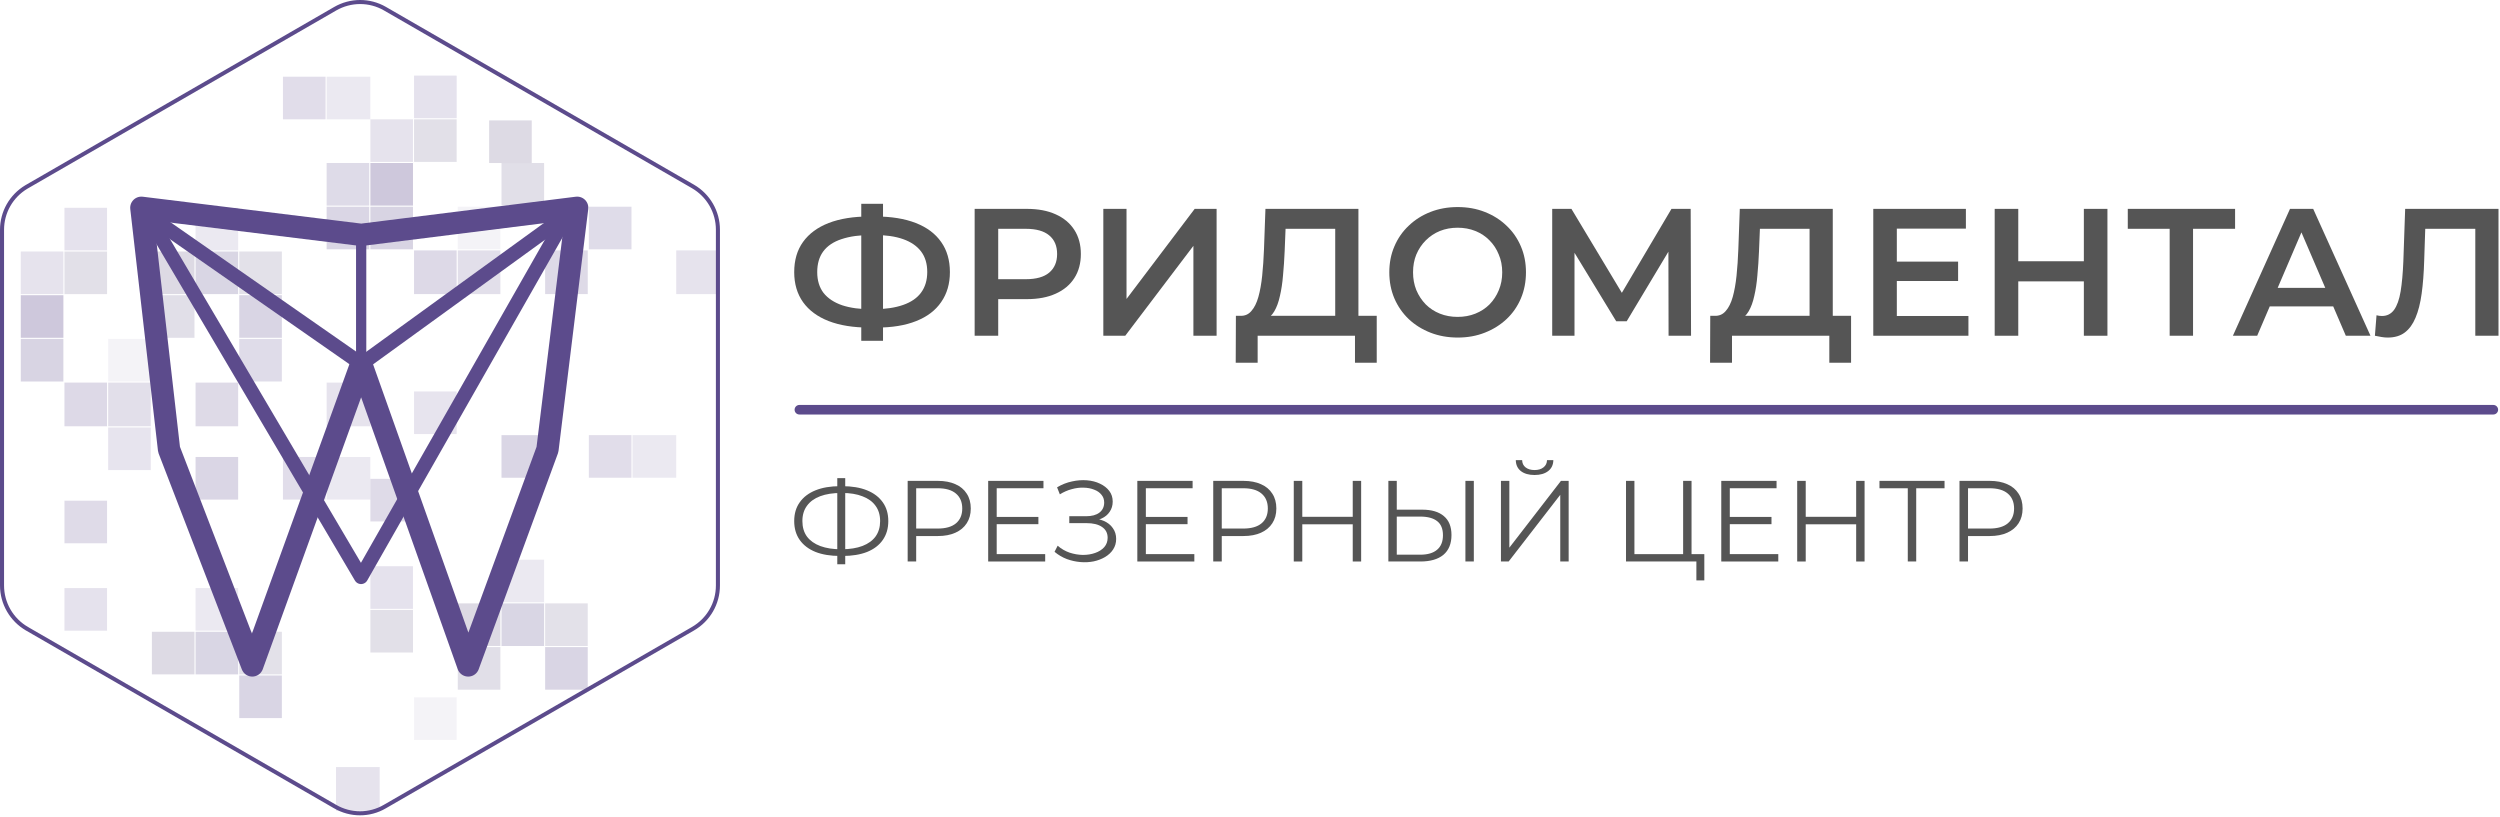 <?xml version="1.0" encoding="UTF-8"?> <svg xmlns="http://www.w3.org/2000/svg" width="306" height="100" viewBox="0 0 306 100" fill="none"><g clip-path="url(#clip0_14868_3485)"><path d="M102.836 68.05C101.661 68.05 100.655 67.886 99.819 67.557C98.983 67.218 98.339 66.73 97.888 66.091C97.436 65.452 97.211 64.681 97.211 63.779C97.211 62.877 97.436 62.111 97.888 61.481C98.339 60.842 98.983 60.353 99.819 60.015C100.655 59.677 101.661 59.507 102.836 59.507C102.845 59.507 102.869 59.507 102.906 59.507C102.944 59.507 102.981 59.507 103.019 59.507C103.056 59.507 103.08 59.507 103.089 59.507C104.274 59.507 105.284 59.677 106.12 60.015C106.957 60.353 107.6 60.842 108.052 61.481C108.503 62.111 108.728 62.877 108.728 63.779C108.728 64.681 108.503 65.452 108.052 66.091C107.61 66.73 106.971 67.218 106.134 67.557C105.298 67.886 104.297 68.05 103.132 68.05C103.113 68.05 103.08 68.05 103.033 68.05C102.995 68.05 102.953 68.05 102.906 68.05C102.869 68.05 102.845 68.05 102.836 68.05ZM102.948 67.232C102.967 67.232 102.986 67.232 103.005 67.232C103.024 67.232 103.038 67.232 103.047 67.232C104.034 67.223 104.875 67.087 105.571 66.824C106.275 66.551 106.811 66.161 107.178 65.654C107.544 65.137 107.727 64.512 107.727 63.779C107.727 63.036 107.539 62.411 107.163 61.904C106.797 61.396 106.266 61.011 105.571 60.748C104.884 60.475 104.053 60.339 103.075 60.339C103.066 60.339 103.047 60.339 103.019 60.339C102.991 60.339 102.967 60.339 102.948 60.339C101.952 60.339 101.102 60.471 100.397 60.734C99.692 60.997 99.152 61.387 98.776 61.904C98.4 62.411 98.212 63.036 98.212 63.779C98.212 64.53 98.4 65.165 98.776 65.682C99.161 66.189 99.706 66.575 100.411 66.838C101.125 67.101 101.971 67.232 102.948 67.232ZM102.483 69.065V58.52H103.456V69.065H102.483Z" fill="#555555"></path><path d="M111.098 68.727V58.859H114.791C115.627 58.859 116.346 58.995 116.948 59.268C117.549 59.531 118.01 59.916 118.329 60.424C118.658 60.922 118.823 61.528 118.823 62.242C118.823 62.938 118.658 63.539 118.329 64.046C118.01 64.544 117.549 64.93 116.948 65.202C116.346 65.475 115.627 65.611 114.791 65.611H111.676L112.141 65.118V68.727H111.098ZM112.141 65.202L111.676 64.695H114.763C115.75 64.695 116.497 64.484 117.004 64.061C117.521 63.628 117.78 63.022 117.78 62.242C117.78 61.453 117.521 60.842 117.004 60.409C116.497 59.977 115.75 59.761 114.763 59.761H111.676L112.141 59.268V65.202Z" fill="#555555"></path><path d="M121.884 63.271H127.099V64.159H121.884V63.271ZM121.996 67.824H127.931V68.727H120.953V58.859H127.72V59.761H121.996V67.824Z" fill="#555555"></path><path d="M129.076 67.542L129.457 66.795C129.889 67.171 130.373 67.453 130.909 67.641C131.454 67.82 131.999 67.913 132.544 67.923C133.089 67.923 133.587 67.843 134.038 67.683C134.499 67.523 134.87 67.289 135.152 66.978C135.434 66.659 135.575 66.274 135.575 65.822C135.575 65.249 135.345 64.807 134.884 64.497C134.433 64.187 133.804 64.032 132.995 64.032H130.881V63.186H132.939C133.634 63.186 134.175 63.041 134.56 62.749C134.955 62.449 135.152 62.035 135.152 61.509C135.152 61.133 135.039 60.813 134.814 60.55C134.598 60.278 134.297 60.071 133.911 59.93C133.536 59.779 133.113 59.7 132.643 59.69C132.173 59.671 131.684 59.733 131.177 59.874C130.679 60.005 130.195 60.217 129.725 60.508L129.386 59.648C129.969 59.3 130.575 59.06 131.205 58.929C131.835 58.788 132.445 58.741 133.038 58.788C133.63 58.835 134.161 58.971 134.63 59.197C135.11 59.422 135.49 59.718 135.772 60.085C136.054 60.452 136.195 60.889 136.195 61.396C136.195 61.866 136.073 62.279 135.829 62.636C135.594 62.994 135.26 63.271 134.828 63.468C134.405 63.656 133.902 63.75 133.319 63.75L133.376 63.44C134.034 63.44 134.602 63.543 135.081 63.75C135.57 63.957 135.946 64.253 136.209 64.638C136.482 65.014 136.618 65.456 136.618 65.963C136.618 66.443 136.496 66.87 136.252 67.246C136.017 67.613 135.688 67.923 135.265 68.177C134.851 68.421 134.386 68.599 133.869 68.712C133.352 68.816 132.812 68.844 132.248 68.797C131.684 68.75 131.13 68.628 130.585 68.43C130.04 68.224 129.537 67.928 129.076 67.542Z" fill="#555555"></path><path d="M140.139 63.271H145.355V64.159H140.139V63.271ZM140.252 67.824H146.187V68.727H139.209V58.859H145.975V59.761H140.252V67.824Z" fill="#555555"></path><path d="M148.5 68.727V58.859H152.193C153.03 58.859 153.749 58.995 154.35 59.268C154.952 59.531 155.412 59.916 155.732 60.424C156.061 60.922 156.225 61.528 156.225 62.242C156.225 62.938 156.061 63.539 155.732 64.046C155.412 64.544 154.952 64.93 154.35 65.202C153.749 65.475 153.03 65.611 152.193 65.611H149.078L149.543 65.118V68.727H148.5ZM149.543 65.202L149.078 64.695H152.165C153.152 64.695 153.899 64.484 154.407 64.061C154.924 63.628 155.182 63.022 155.182 62.242C155.182 61.453 154.924 60.842 154.407 60.409C153.899 59.977 153.152 59.761 152.165 59.761H149.078L149.543 59.268V65.202Z" fill="#555555"></path><path d="M165.575 58.859H166.604V68.727H165.575V58.859ZM159.4 68.727H158.357V58.859H159.4V68.727ZM165.674 64.174H159.288V63.257H165.674V64.174Z" fill="#555555"></path><path d="M174.066 62.383C175.231 62.383 176.119 62.646 176.73 63.173C177.351 63.689 177.661 64.46 177.661 65.484C177.661 66.546 177.332 67.355 176.674 67.909C176.016 68.454 175.076 68.727 173.855 68.727H169.936V58.859H170.965V62.383H174.066ZM173.826 67.895C174.738 67.895 175.429 67.693 175.899 67.289C176.378 66.885 176.618 66.293 176.618 65.513C176.618 64.733 176.383 64.159 175.913 63.793C175.443 63.417 174.747 63.229 173.826 63.229H170.965V67.895H173.826ZM179.366 68.727V58.859H180.396V68.727H179.366Z" fill="#555555"></path><path d="M183.715 68.727V58.859H184.744V67.035L191.059 58.859H192.004V68.727H190.975V60.565L184.659 68.727H183.715ZM187.831 58.14C187.126 58.14 186.567 57.98 186.154 57.661C185.749 57.341 185.543 56.895 185.533 56.321H186.309C186.318 56.697 186.459 56.993 186.732 57.209C187.014 57.426 187.38 57.534 187.831 57.534C188.282 57.534 188.644 57.426 188.917 57.209C189.199 56.993 189.344 56.697 189.354 56.321H190.129C190.119 56.895 189.908 57.341 189.495 57.661C189.081 57.98 188.527 58.14 187.831 58.14Z" fill="#555555"></path><path d="M199.023 68.727V58.859H200.053V67.824H206.015V58.859H207.045V68.727H199.023ZM207.637 71.039V68.445L207.904 68.727H206.015V67.824H208.609V71.039H207.637Z" fill="#555555"></path><path d="M211.614 63.271H216.83V64.159H211.614V63.271ZM211.727 67.824H217.662V68.727H210.684V58.859H217.45V59.761H211.727V67.824Z" fill="#555555"></path><path d="M227.195 58.859H228.224V68.727H227.195V58.859ZM221.02 68.727H219.977V58.859H221.02V68.727ZM227.292 64.174H220.908V63.257H227.292V64.174Z" fill="#555555"></path><path d="M233.513 68.727V59.479L233.795 59.761H230.047V58.859H238.012V59.761H234.274L234.544 59.479V68.727H233.513Z" fill="#555555"></path><path d="M239.842 68.727V58.859H243.535C244.372 58.859 245.091 58.995 245.692 59.268C246.294 59.531 246.753 59.916 247.074 60.424C247.403 60.922 247.566 61.528 247.566 62.242C247.566 62.938 247.403 63.539 247.074 64.046C246.753 64.544 246.294 64.93 245.692 65.202C245.091 65.475 244.372 65.611 243.535 65.611H240.42L240.886 65.118V68.727H239.842ZM240.886 65.202L240.42 64.695H243.506C244.493 64.695 245.241 64.484 245.749 64.061C246.266 63.628 246.524 63.022 246.524 62.242C246.524 61.453 246.266 60.842 245.749 60.409C245.241 59.977 244.493 59.761 243.506 59.761H240.42L240.886 59.268V65.202Z" fill="#555555"></path><path d="M97.844 50.15C169.998 50.15 305.183 50.15 305.183 50.15" stroke="#5C4B8C" stroke-width="1.171" stroke-linecap="round" stroke-linejoin="round"></path><path d="M106.418 40.097C104.465 40.097 102.801 39.831 101.426 39.298C100.065 38.766 99.023 37.997 98.298 36.991C97.573 35.971 97.211 34.743 97.211 33.308C97.211 31.844 97.573 30.609 98.298 29.604C99.023 28.598 100.065 27.829 101.426 27.297C102.801 26.764 104.465 26.498 106.418 26.498C106.447 26.498 106.514 26.498 106.617 26.498C106.736 26.498 106.846 26.498 106.95 26.498C107.068 26.498 107.135 26.498 107.15 26.498C109.087 26.498 110.736 26.764 112.097 27.297C113.458 27.829 114.493 28.605 115.203 29.626C115.913 30.632 116.268 31.859 116.268 33.308C116.268 34.728 115.913 35.948 115.203 36.969C114.508 37.989 113.487 38.766 112.141 39.298C110.81 39.831 109.183 40.097 107.261 40.097C107.231 40.097 107.15 40.097 107.017 40.097C106.898 40.097 106.773 40.097 106.639 40.097C106.521 40.097 106.447 40.097 106.418 40.097ZM106.706 37.856C106.736 37.856 106.78 37.856 106.839 37.856C106.898 37.856 106.935 37.856 106.95 37.856C108.385 37.842 109.583 37.664 110.544 37.324C111.52 36.984 112.252 36.481 112.74 35.815C113.243 35.135 113.495 34.292 113.495 33.286C113.495 32.281 113.243 31.445 112.74 30.779C112.237 30.114 111.505 29.611 110.544 29.271C109.583 28.931 108.399 28.761 106.994 28.761C106.98 28.761 106.935 28.761 106.861 28.761C106.787 28.761 106.736 28.761 106.706 28.761C105.242 28.761 104.007 28.931 103.001 29.271C102.01 29.596 101.263 30.099 100.761 30.779C100.273 31.445 100.028 32.288 100.028 33.308C100.028 34.329 100.287 35.179 100.805 35.86C101.337 36.525 102.099 37.028 103.09 37.368C104.081 37.694 105.286 37.856 106.706 37.856ZM105.419 41.716V24.945H108.081V41.716H105.419Z" fill="#555555"></path><path d="M119.297 41.095V25.566H125.686C127.061 25.566 128.237 25.788 129.213 26.232C130.204 26.675 130.966 27.311 131.498 28.139C132.031 28.968 132.297 29.951 132.297 31.09C132.297 32.229 132.031 33.212 131.498 34.041C130.966 34.869 130.204 35.505 129.213 35.948C128.237 36.392 127.061 36.614 125.686 36.614H120.894L122.181 35.261V41.095H119.297ZM122.181 35.571L120.894 34.174H125.553C126.825 34.174 127.779 33.907 128.415 33.375C129.066 32.828 129.391 32.066 129.391 31.09C129.391 30.099 129.066 29.337 128.415 28.805C127.779 28.272 126.825 28.006 125.553 28.006H120.894L122.181 26.586V35.571Z" fill="#555555"></path><path d="M135.047 41.095V25.566H137.886V36.592L146.228 25.566H148.912V41.095H146.072V30.091L137.731 41.095H135.047Z" fill="#555555"></path><path d="M163.431 39.764V28.006H157.353L157.242 30.757C157.197 31.792 157.131 32.776 157.042 33.708C156.968 34.625 156.842 35.46 156.665 36.215C156.502 36.969 156.273 37.597 155.977 38.1C155.682 38.603 155.319 38.936 154.89 39.099L151.784 38.655C152.346 38.684 152.805 38.492 153.16 38.078C153.53 37.664 153.818 37.087 154.025 36.348C154.232 35.608 154.388 34.743 154.491 33.752C154.595 32.746 154.669 31.659 154.713 30.491L154.89 25.566H166.271V39.764H163.431ZM151.252 44.401L151.274 38.655H168.512V44.401H165.85V41.095H153.936V44.401H151.252Z" fill="#555555"></path><path d="M178.436 41.317C177.224 41.317 176.107 41.117 175.087 40.718C174.066 40.319 173.179 39.764 172.425 39.054C171.67 38.33 171.086 37.487 170.672 36.525C170.258 35.549 170.051 34.484 170.051 33.331C170.051 32.177 170.258 31.12 170.672 30.158C171.086 29.182 171.67 28.339 172.425 27.629C173.179 26.904 174.066 26.343 175.087 25.943C176.107 25.544 177.216 25.344 178.414 25.344C179.627 25.344 180.736 25.544 181.742 25.943C182.762 26.343 183.65 26.904 184.404 27.629C185.159 28.339 185.743 29.182 186.157 30.158C186.571 31.12 186.778 32.177 186.778 33.331C186.778 34.484 186.571 35.549 186.157 36.525C185.743 37.501 185.159 38.344 184.404 39.054C183.65 39.764 182.762 40.319 181.742 40.718C180.736 41.117 179.634 41.317 178.436 41.317ZM178.414 38.788C179.198 38.788 179.923 38.655 180.588 38.389C181.254 38.123 181.831 37.745 182.319 37.258C182.807 36.755 183.184 36.178 183.45 35.527C183.731 34.861 183.872 34.13 183.872 33.331C183.872 32.532 183.731 31.807 183.45 31.157C183.184 30.491 182.807 29.914 182.319 29.426C181.831 28.923 181.254 28.539 180.588 28.273C179.923 28.006 179.198 27.873 178.414 27.873C177.63 27.873 176.906 28.006 176.24 28.273C175.589 28.539 175.013 28.923 174.51 29.426C174.022 29.914 173.637 30.491 173.356 31.157C173.09 31.807 172.957 32.532 172.957 33.331C172.957 34.115 173.09 34.839 173.356 35.505C173.637 36.17 174.022 36.755 174.51 37.258C174.998 37.745 175.575 38.123 176.24 38.389C176.906 38.655 177.63 38.788 178.414 38.788Z" fill="#555555"></path><path d="M189.99 41.095V25.566H192.342L199.152 36.902H197.888L204.588 25.566H206.939L206.984 41.095H204.233L204.211 29.848H204.787L199.108 39.32H197.822L192.053 29.848H192.719V41.095H189.99Z" fill="#555555"></path><path d="M221.492 39.764V28.006H215.413L215.302 30.757C215.258 31.792 215.192 32.776 215.103 33.708C215.029 34.625 214.903 35.46 214.726 36.215C214.563 36.969 214.334 37.597 214.038 38.1C213.742 38.603 213.38 38.936 212.951 39.099L209.845 38.655C210.407 38.684 210.865 38.492 211.22 38.078C211.59 37.664 211.879 37.087 212.086 36.348C212.293 35.608 212.448 34.743 212.552 33.752C212.655 32.746 212.729 31.659 212.773 30.491L212.951 25.566H224.331V39.764H221.492ZM209.312 44.401L209.335 38.655H226.571V44.401H223.909V41.095H211.997V44.401H209.312Z" fill="#555555"></path><path d="M231.951 32.022H239.671V34.395H231.951V32.022ZM232.172 38.677H240.936V41.095H229.289V25.566H240.625V27.984H232.172V38.677Z" fill="#555555"></path><path d="M255.064 25.566H257.95V41.095H255.064V25.566ZM247.036 41.095H244.15V25.566H247.036V41.095ZM255.287 34.44H246.791V31.977H255.287V34.44Z" fill="#555555"></path><path d="M265.567 41.095V27.296L266.254 28.006H260.441V25.566H273.574V28.006H267.761L268.428 27.296V41.095H265.567Z" fill="#555555"></path><path d="M273.307 41.095L280.296 25.566H283.134L290.146 41.095H287.128L281.117 27.097H282.271L276.28 41.095H273.307ZM276.525 37.501L277.3 35.238H285.686L286.463 37.501H276.525Z" fill="#555555"></path><path d="M292.261 41.317C292.01 41.317 291.758 41.295 291.506 41.251C291.257 41.206 290.983 41.154 290.688 41.095L290.886 38.588C291.094 38.647 291.314 38.677 291.553 38.677C292.173 38.677 292.668 38.425 293.038 37.923C293.407 37.405 293.674 36.651 293.838 35.66C293.999 34.669 294.111 33.449 294.169 32L294.392 25.566H305.816V41.095H302.977V27.296L303.643 28.006H296.255L296.875 27.274L296.721 31.888C296.676 33.427 296.573 34.78 296.409 35.948C296.248 37.117 295.997 38.1 295.657 38.899C295.33 39.683 294.895 40.282 294.348 40.696C293.8 41.11 293.105 41.317 292.261 41.317Z" fill="#555555"></path><path d="M0.248 71.664V28.134C0.248 25.971 1.37 24.002 3.216 22.892L3.305 22.84L41.014 1.075L41.014 1.075C42.913 -0.024 45.23 -0.024 47.106 1.054L84.816 22.819C86.714 23.918 87.873 25.936 87.873 28.113V71.664C87.873 73.862 86.714 75.859 84.816 76.959L47.106 98.723L47.105 98.724C45.229 99.822 42.913 99.823 41.014 98.724L41.014 98.723L3.305 76.959L3.305 76.958C1.407 75.859 0.248 73.842 0.248 71.664Z" stroke="#5C4B8C" stroke-width="0.496"></path><path opacity="0.31" d="M39.85 9.389H34.635V14.604H39.85V9.389Z" fill="#5C4B8C" fill-opacity="0.598"></path><path opacity="0.31" d="M45.329 9.389H39.98V14.604H45.329V9.389Z" fill="#5C4B8C" fill-opacity="0.392"></path><path opacity="0.31" d="M13.104 25.435H7.889V30.649H13.104V25.435Z" fill="#5C4B8C" fill-opacity="0.51"></path><path opacity="0.31" d="M29.151 25.435H23.936V30.649H29.151V25.435Z" fill="#5C4B8C" fill-opacity="0.401"></path><path opacity="0.31" d="M7.758 30.783H2.543V35.998H7.758V30.783Z" fill="#5C4B8C" fill-opacity="0.503"></path><path opacity="0.31" d="M13.104 30.783H7.889V35.998H13.104V30.783Z" fill="#8D85A6" fill-opacity="0.809"></path><path opacity="0.31" d="M23.805 30.783H18.59V35.998H23.805V30.783Z" fill="#8D85A6" fill-opacity="0.964"></path><path opacity="0.31" d="M29.151 30.783H23.936V35.998H29.151V30.783Z" fill="#5C4B8C" fill-opacity="0.733"></path><path opacity="0.31" d="M34.5 30.783H29.285V35.998H34.5V30.783Z" fill="#8D85A6" fill-opacity="0.803"></path><path opacity="0.31" d="M7.758 36.132H2.543V41.347H7.758V36.132Z" fill="#5C4B8C" fill-opacity="0.979"></path><path opacity="0.31" d="M23.805 36.132H18.59V41.347H23.805V36.132Z" fill="#8D85A6" fill-opacity="0.834"></path><path opacity="0.31" d="M34.5 36.132H29.285V41.347H34.5V36.132Z" fill="#5C4B8C" fill-opacity="0.746"></path><path opacity="0.31" d="M7.758 41.48H2.543V46.695H7.758V41.48Z" fill="#5C4B8C" fill-opacity="0.757"></path><path opacity="0.31" d="M18.453 41.48H13.238V46.695H18.453V41.48Z" fill="#5C4B8C" fill-opacity="0.226"></path><path opacity="0.31" d="M34.5 41.48H29.285V46.695H34.5V41.48Z" fill="#5C4B8C" fill-opacity="0.622"></path><path opacity="0.31" d="M13.104 46.829H7.889V52.178H13.104V46.829Z" fill="#5C4B8C" fill-opacity="0.678"></path><path opacity="0.31" d="M18.453 46.829H13.238V52.178H18.453V46.829Z" fill="#5C4B8C" fill-opacity="0.572"></path><path opacity="0.31" d="M29.151 46.829H23.936V52.178H29.151V46.829Z" fill="#5C4B8C" fill-opacity="0.665"></path><path opacity="0.31" d="M45.329 46.829H39.98V52.178H45.329V46.829Z" fill="#5C4B8C" fill-opacity="0.502"></path><path opacity="0.31" d="M55.895 9.255H50.68V14.47H55.895V9.255Z" fill="#5C4B8C" fill-opacity="0.51"></path><path opacity="0.31" d="M50.549 14.604H45.334V19.819H50.549V14.604Z" fill="#5C4B8C" fill-opacity="0.503"></path><path opacity="0.31" d="M55.895 14.604H50.68V19.819H55.895V14.604Z" fill="#8D85A6" fill-opacity="0.809"></path><path opacity="0.31" d="M65.086 14.737H59.871V19.952H65.086V14.737Z" fill="#8D85A6" fill-opacity="0.964"></path><path opacity="0.31" d="M45.195 19.952H39.98V25.167H45.195V19.952Z" fill="#5C4B8C" fill-opacity="0.652"></path><path opacity="0.31" d="M50.549 19.952H45.334V25.167H50.549V19.952Z" fill="#5C4B8C" fill-opacity="0.979"></path><path opacity="0.31" d="M66.598 19.952H61.383V25.167H66.598V19.952Z" fill="#8D85A6" fill-opacity="0.834"></path><path opacity="0.31" d="M45.195 25.301H39.98V30.516H45.195V25.301Z" fill="#5C4B8C" fill-opacity="0.728"></path><path opacity="0.31" d="M50.549 25.301H45.334V30.516H50.549V25.301Z" fill="#5C4B8C" fill-opacity="0.757"></path><path opacity="0.31" d="M61.246 25.301H56.031V30.516H61.246V25.301Z" fill="#5C4B8C" fill-opacity="0.226"></path><path opacity="0.31" d="M77.291 25.301H72.076V30.516H77.291V25.301Z" fill="#5C4B8C" fill-opacity="0.622"></path><path opacity="0.31" d="M55.895 30.649H50.68V35.998H55.895V30.649Z" fill="#5C4B8C" fill-opacity="0.678"></path><path opacity="0.31" d="M61.246 30.649H56.031V35.998H61.246V30.649Z" fill="#5C4B8C" fill-opacity="0.572"></path><path opacity="0.31" d="M71.94 30.649H66.725V35.998H71.94V30.649Z" fill="#5C4B8C" fill-opacity="0.665"></path><path opacity="0.31" d="M88.12 30.649H82.772V35.998H88.12V30.649Z" fill="#5C4B8C" fill-opacity="0.502"></path><path opacity="0.31" d="M18.453 52.324H13.238V57.539H18.453V52.324Z" fill="#5C4B8C" fill-opacity="0.491"></path><path opacity="0.31" d="M29.151 55.935H23.936V61.15H29.151V55.935Z" fill="#5C4B8C" fill-opacity="0.721"></path><path opacity="0.31" d="M39.85 55.935H34.635V61.15H39.85V55.935Z" fill="#5C4B8C" fill-opacity="0.598"></path><path opacity="0.31" d="M45.329 55.935H39.98V61.15H45.329V55.935Z" fill="#5C4B8C" fill-opacity="0.392"></path><path opacity="0.31" d="M13.104 61.283H7.889V66.498H13.104V61.283Z" fill="#5C4B8C" fill-opacity="0.631"></path><path opacity="0.31" d="M13.104 71.981H7.889V77.196H13.104V71.981Z" fill="#5C4B8C" fill-opacity="0.51"></path><path opacity="0.31" d="M29.151 71.981H23.936V77.196H29.151V71.981Z" fill="#5C4B8C" fill-opacity="0.401"></path><path opacity="0.31" d="M23.805 77.33H18.59V82.544H23.805V77.33Z" fill="#8D85A6" fill-opacity="0.964"></path><path opacity="0.31" d="M29.151 77.33H23.936V82.544H29.151V77.33Z" fill="#5C4B8C" fill-opacity="0.733"></path><path opacity="0.31" d="M34.5 77.33H29.285V82.544H34.5V77.33Z" fill="#8D85A6" fill-opacity="0.803"></path><path opacity="0.31" d="M34.5 82.678H29.285V87.893H34.5V82.678Z" fill="#5C4B8C" fill-opacity="0.746"></path><path opacity="0.31" d="M46.474 93.886H41.125V99.234H46.474V93.886Z" fill="#5C4B8C" fill-opacity="0.502"></path><path opacity="0.31" d="M55.895 47.912H50.68V53.127H55.895V47.912Z" fill="#5C4B8C" fill-opacity="0.491"></path><path opacity="0.31" d="M66.598 53.261H61.383V58.476H66.598V53.261Z" fill="#5C4B8C" fill-opacity="0.721"></path><path opacity="0.31" d="M77.291 53.261H72.076V58.476H77.291V53.261Z" fill="#5C4B8C" fill-opacity="0.598"></path><path opacity="0.31" d="M82.77 53.261H77.422V58.476H82.77V53.261Z" fill="#5C4B8C" fill-opacity="0.392"></path><path opacity="0.31" d="M50.549 58.609H45.334V63.824H50.549V58.609Z" fill="#5C4B8C" fill-opacity="0.631"></path><path opacity="0.31" d="M50.549 69.307H45.334V74.522H50.549V69.307Z" fill="#5C4B8C" fill-opacity="0.51"></path><path opacity="0.31" d="M66.598 68.505H61.383V73.72H66.598V68.505Z" fill="#5C4B8C" fill-opacity="0.401"></path><path opacity="0.31" d="M50.549 74.655H45.334V79.87H50.549V74.655Z" fill="#8D85A6" fill-opacity="0.809"></path><path opacity="0.31" d="M61.246 73.854H56.031V79.069H61.246V73.854Z" fill="#8D85A6" fill-opacity="0.964"></path><path opacity="0.31" d="M66.598 73.854H61.383V79.069H66.598V73.854Z" fill="#5C4B8C" fill-opacity="0.733"></path><path opacity="0.31" d="M71.94 73.854H66.725V79.069H71.94V73.854Z" fill="#8D85A6" fill-opacity="0.803"></path><path opacity="0.31" d="M61.246 79.203H56.031V84.418H61.246V79.203Z" fill="#8D85A6" fill-opacity="0.834"></path><path opacity="0.31" d="M71.94 79.203H66.725V84.418H71.94V79.203Z" fill="#5C4B8C" fill-opacity="0.746"></path><path opacity="0.31" d="M55.895 85.353H50.68V90.567H55.895V85.353Z" fill="#5C4B8C" fill-opacity="0.226"></path><path d="M17.537 25.432L44.193 70.621L69.92 25.432" stroke="#5C4B8C" stroke-width="1.737" stroke-linecap="round" stroke-linejoin="round"></path><path d="M67.009 55.017L70.645 25.432L44.214 28.744L17.301 25.432L20.691 55.017L30.877 81.449L44.214 44.589L57.309 81.449L67.009 55.017Z" stroke="#5C4B8C" stroke-width="2.73" stroke-linecap="round" stroke-linejoin="round"></path><path d="M17.49 25.908L44.25 44.551L70.816 25.296" stroke="#5C4B8C" stroke-width="1.737" stroke-linecap="round" stroke-linejoin="round"></path><path d="M44.207 29.008V44.533" stroke="#5C4B8C" stroke-width="1.255" stroke-linecap="round" stroke-linejoin="round"></path></g><defs><clipPath id="clip0_14868_3485"><rect width="305.96" height="100" fill="white"></rect></clipPath></defs></svg> 